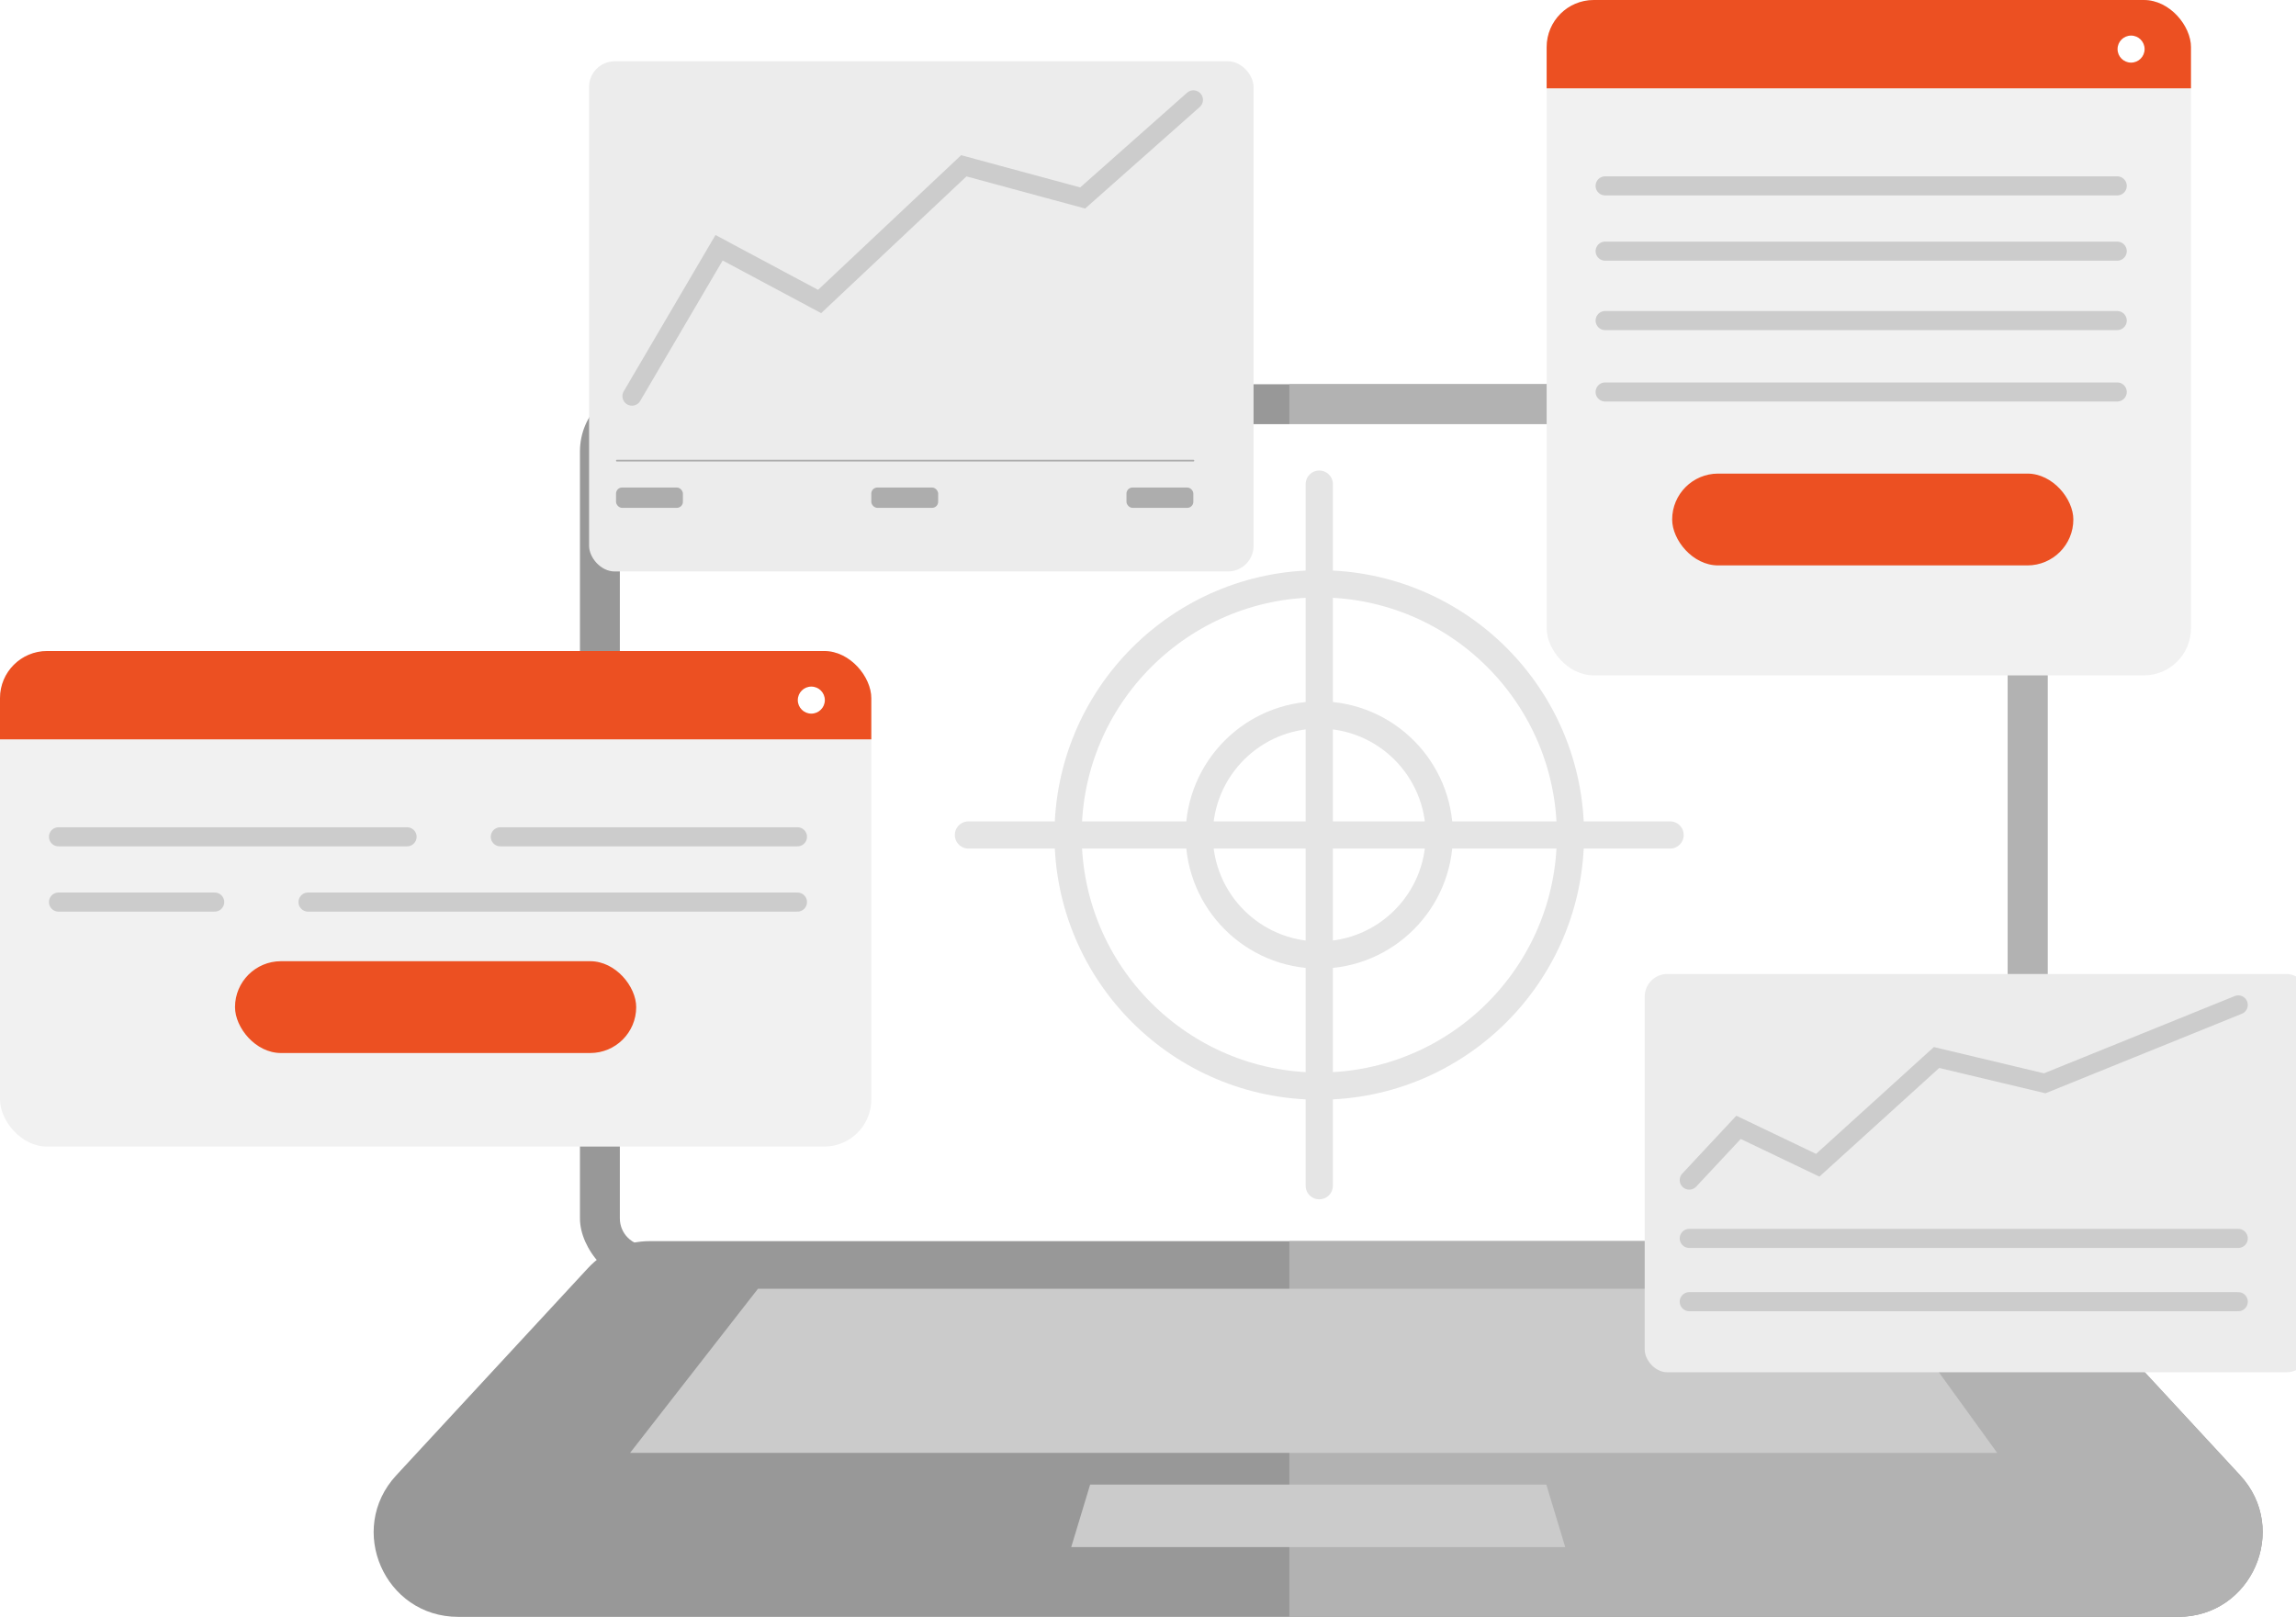 <?xml version="1.0" encoding="UTF-8"?>
<svg id="Layer_1" data-name="Layer 1" xmlns="http://www.w3.org/2000/svg" xmlns:xlink="http://www.w3.org/1999/xlink" viewBox="0 0 276.77 194.94">
  <defs>
    <style>
      .cls-1 {
        clip-path: url(#clippath);
      }

      .cls-2, .cls-3, .cls-4, .cls-5 {
        fill: none;
      }

      .cls-2, .cls-6, .cls-7, .cls-8, .cls-9, .cls-10, .cls-11, .cls-12, .cls-13, .cls-14 {
        stroke-width: 0px;
      }

      .cls-3 {
        stroke: #ccc;
        stroke-width: 2.3px;
      }

      .cls-3, .cls-4, .cls-5 {
        stroke-linecap: round;
        stroke-miterlimit: 10;
      }

      .cls-4 {
        stroke: #adadad;
        stroke-width: .21px;
      }

      .cls-15, .cls-12 {
        fill: #f1f1f1;
      }

      .cls-16, .cls-11 {
        fill: #989898;
      }

      .cls-17 {
        clip-path: url(#clippath-4);
      }

      .cls-18 {
        clip-path: url(#clippath-3);
      }

      .cls-19 {
        clip-path: url(#clippath-2);
      }

      .cls-5 {
        stroke: #e5e5e5;
        stroke-width: 3.28px;
      }

      .cls-6 {
        filter: url(#drop-shadow-2);
      }

      .cls-6, .cls-7 {
        fill: #ececec;
      }

      .cls-7 {
        filter: url(#drop-shadow-1);
      }

      .cls-8 {
        fill: #cbcbcb;
      }

      .cls-9 {
        fill: #adadad;
      }

      .cls-10 {
        fill: #b2b2b2;
      }

      .cls-13 {
        fill: #fff;
      }

      .cls-14 {
        fill: #ec5022;
      }
    </style>
    <clipPath id="clippath">
      <rect class="cls-2" x="69.88" y="46.33" width="176.91" height="108.67" rx="8.1" ry="8.1"/>
    </clipPath>
    <clipPath id="clippath-2">
      <path class="cls-11" d="M262.58,194.94H55.23c-8.87,0-13.49-10.56-7.46-17.07l23.1-24.97c1.92-2.08,4.63-3.26,7.46-3.26h161.14c2.83,0,5.54,1.18,7.46,3.26l23.1,24.97c6.02,6.51,1.4,17.07-7.46,17.07Z"/>
    </clipPath>
    <clipPath id="clippath-3">
      <rect class="cls-12" y="78.49" width="105.03" height="59.75" rx="5.68" ry="5.68"/>
    </clipPath>
    <clipPath id="clippath-4">
      <rect class="cls-12" x="186.44" width="77.67" height="81.43" rx="5.68" ry="5.68"/>
    </clipPath>
    <filter id="drop-shadow-1" filterUnits="userSpaceOnUse">
      <feOffset dx="1.8" dy="1.8"/>
      <feGaussianBlur result="blur" stdDeviation="1.29"/>
      <feFlood flood-color="#000" flood-opacity=".25"/>
      <feComposite in2="blur" operator="in"/>
      <feComposite in="SourceGraphic"/>
    </filter>
    <filter id="drop-shadow-2" filterUnits="userSpaceOnUse">
      <feOffset dx="1.59" dy="1.59"/>
      <feGaussianBlur result="blur-2" stdDeviation="1.14"/>
      <feFlood flood-color="#000" flood-opacity=".25"/>
      <feComposite in2="blur-2" operator="in"/>
      <feComposite in="SourceGraphic"/>
    </filter>
  </defs>
  <rect class="cls-11" x="69.91" y="46.33" width="176.91" height="108.67" rx="8.1" ry="8.1"/>
  <g class="cls-1">
    <rect class="cls-10" x="155.42" y="37.55" width="99.26" height="120.58"/>
  </g>
  <rect class="cls-13" x="108.84" y="17.02" width="99.05" height="167.29" rx="3.29" ry="3.29" transform="translate(259.03 -57.7) rotate(90)"/>
  <g>
    <path class="cls-16" d="M262.58,194.94H55.23c-8.87,0-13.49-10.56-7.46-17.07l23.1-24.97c1.92-2.08,4.63-3.26,7.46-3.26h161.14c2.83,0,5.54,1.18,7.46,3.26l23.1,24.97c6.02,6.51,1.4,17.07-7.46,17.07Z"/>
    <g class="cls-19">
      <rect class="cls-10" x="155.42" y="37.55" width="155.65" height="194.68"/>
    </g>
  </g>
  <g>
    <polygon class="cls-8" points="226.44 155.38 170.76 155.38 147.05 155.38 91.37 155.38 75.95 175.17 147.05 175.17 170.76 175.17 240.75 175.17 226.44 155.38"/>
    <polygon class="cls-8" points="186.4 178.99 170.76 178.99 147.05 178.99 131.41 178.99 129.13 186.53 147.05 186.53 170.76 186.53 188.68 186.53 186.4 178.99"/>
  </g>
  <g>
    <g>
      <rect class="cls-15" y="78.49" width="105.03" height="59.75" rx="5.68" ry="5.68"/>
      <g class="cls-18">
        <rect class="cls-14" x="-13.46" y="72.76" width="148.92" height="16.38"/>
        <circle class="cls-13" cx="97.8" cy="84.41" r="1.63"/>
      </g>
    </g>
    <g>
      <rect class="cls-14" x="28.33" y="115.89" width="48.36" height="11.07" rx="5.54" ry="5.54"/>
      <g>
        <line class="cls-3" x1="49.07" y1="100.89" x2="7.05" y2="100.89"/>
        <line class="cls-3" x1="37.13" y1="108.76" x2="96.13" y2="108.76"/>
        <line class="cls-3" x1="7.05" y1="108.76" x2="25.88" y2="108.76"/>
        <line class="cls-3" x1="96.13" y1="100.89" x2="60.31" y2="100.89"/>
      </g>
    </g>
  </g>
  <g>
    <g>
      <rect class="cls-15" x="186.44" width="77.67" height="81.43" rx="5.68" ry="5.68"/>
      <g class="cls-17">
        <rect class="cls-14" x="172.99" y="-5.73" width="121.57" height="16.38"/>
        <circle class="cls-13" cx="256.89" cy="5.92" r="1.63"/>
      </g>
    </g>
    <g>
      <rect class="cls-14" x="201.57" y="57.1" width="48.36" height="11.07" rx="5.54" ry="5.54"/>
      <g>
        <line class="cls-3" x1="255.22" y1="22.41" x2="193.49" y2="22.41"/>
        <line class="cls-3" x1="193.49" y1="30.28" x2="255.22" y2="30.28"/>
        <line class="cls-3" x1="193.49" y1="38.65" x2="255.22" y2="38.65"/>
        <line class="cls-3" x1="193.49" y1="47.26" x2="255.22" y2="47.26"/>
      </g>
    </g>
  </g>
  <g>
    <circle class="cls-5" cx="159.03" cy="100.67" r="14.47"/>
    <circle class="cls-5" cx="159.03" cy="100.67" r="30.28"/>
    <line class="cls-5" x1="159.03" y1="58.37" x2="159.03" y2="142.96"/>
    <line class="cls-5" x1="201.32" y1="100.67" x2="116.74" y2="100.67"/>
  </g>
  <g>
    <g>
      <rect class="cls-7" x="69.21" y="5.59" width="80.1" height="61.51" rx="3.09" ry="3.09"/>
      <g>
        <rect class="cls-9" x="74.26" y="58.78" width="8.06" height="2.45" rx=".73" ry=".73"/>
        <rect class="cls-9" x="105.03" y="58.78" width="8.06" height="2.45" rx=".73" ry=".73"/>
        <rect class="cls-9" x="135.79" y="58.78" width="8.06" height="2.45" rx=".73" ry=".73"/>
        <line class="cls-4" x1="74.36" y1="55.54" x2="143.86" y2="55.54"/>
      </g>
    </g>
    <polyline class="cls-3" points="76.18 47.76 86.68 29.87 98.8 36.35 116.18 19.99 130.51 23.87 143.86 12.04"/>
  </g>
  <g>
    <rect class="cls-6" x="196.67" y="115.84" width="80.1" height="48.02" rx="2.73" ry="2.73"/>
    <polyline class="cls-3" points="203.63 142.28 209.57 135.92 219.12 140.49 233.44 127.5 246.48 130.61 269.81 121.16"/>
    <line class="cls-3" x1="203.63" y1="149.31" x2="269.81" y2="149.31"/>
    <line class="cls-3" x1="203.63" y1="156.94" x2="269.81" y2="156.94"/>
  </g>
</svg>
